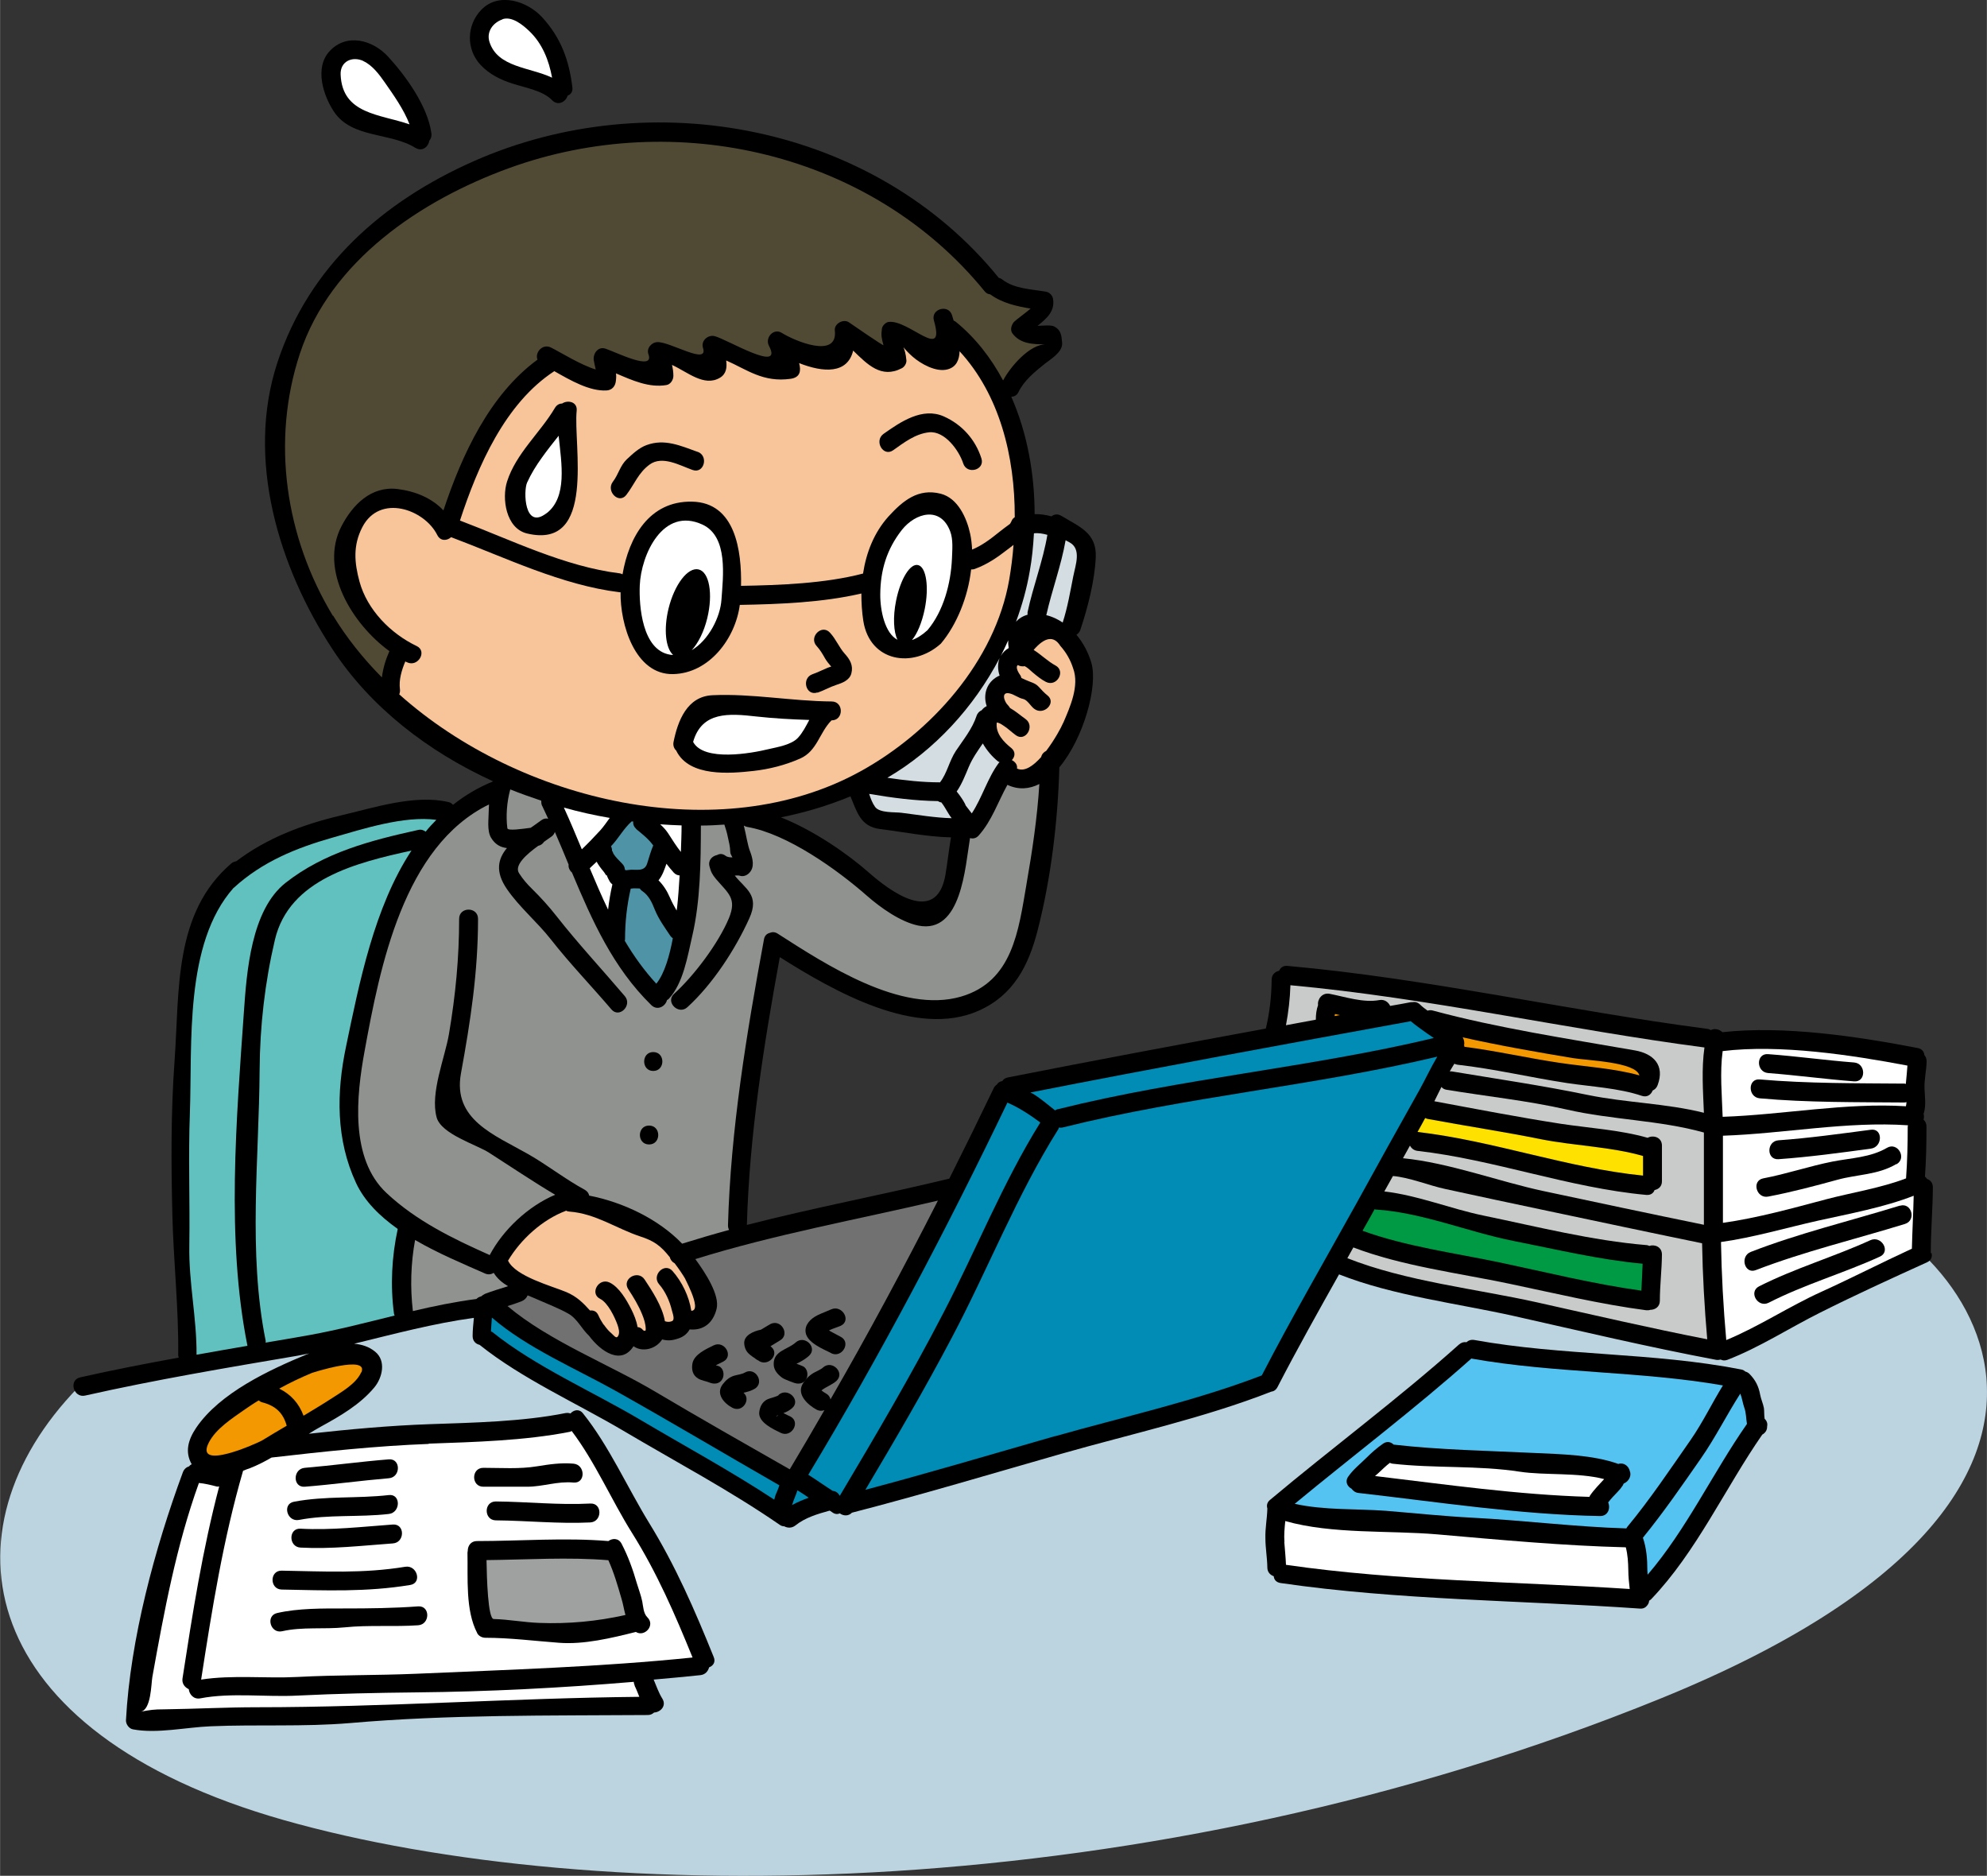 <?xml version="1.0" encoding="UTF-8"?>
<svg id="b" data-name="レイヤー 2" xmlns="http://www.w3.org/2000/svg" width="50.45mm" height="47.62mm" viewBox="0 0 143 134.99">
  <rect x="0" y="0" width="143" height="134.99" fill="#333333" stroke="none"/>
  <g id="c" data-name="画像">
    <g>
      <path d="M5.6,99.85l70.72-15.41s42.61-1.21,53.8,1.21c11.18,2.42,26.59,21.46-10.58,36.57-37.17,15.11-76.76,15.11-99.12,8.76-22.36-6.35-24.78-20.85-14.81-31.13Z" style="fill: #bcd4df;"/>
      <path d="M127,102.1c-.04-.25-.02-.57-.05-.77-.06-.33-.21-.63-.27-.96-.11-.61-.34-1.06-.77-1.5-.09-.09-.19-.14-.3-.17-.08-.07-.17-.13-.31-.15-6.33-1.24-12.86-.97-19.19-2.12-.23-.04-.43.03-.57.16-.18-.03-.37.02-.54.17-4.34,3.88-9.14,7.44-13.6,11.18-.22.18-.25.41-.19.61,0,.01,0,.02,0,.03-.02.71-.16,1.4-.14,2.11,0,.71.13,1.41.14,2.12,0,.33.22.54.46.62.02.24.17.44.49.49,8.51,1.24,17.29,1.24,25.87,1.84.25.02.42-.09.53-.24.07-.09.12-.19.13-.33.04-.03.09-.05.13-.09,3.27-3.41,5.32-7.98,8.01-11.86.22-.12.36-.33.35-.59.05-.22-.03-.41-.18-.55Z"/>
      <path d="M105.91,97.77c5.97,1.06,12.12.89,18.09,1.93-.79,1.28-1.46,2.68-2.33,3.93-1.48,2.12-2.92,4.28-4.57,6.27-.02.03-.03.06-.05.09-3.7-.11-7.38-.58-11.08-.77-2.1-.11-4.18-.33-6.27-.5-2.06-.15-4.43-.03-6.52-.5,4.21-3.48,8.66-6.84,12.72-10.46Z" style="fill: #54c3f1;"/>
      <path d="M92.44,110.97c-.04-.51.01-1.01.06-1.51,3.37.96,7.51.66,10.95.96,4.48.39,9.06.82,13.56.93.14.54.17,1.08.18,1.65,0,.45.05.9.1,1.35-8.21-.54-16.6-.56-24.74-1.74-.02-.55-.08-1.09-.12-1.64Z" style="fill: #fff;"/>
      <path d="M118.58,113.31c0-.1-.02-.21-.02-.31,0-.79-.06-1.59-.32-2.34h0c1.49-1.83,2.82-3.76,4.17-5.7,1.04-1.49,1.87-3.16,2.84-4.67.13.32.17.67.29,1.02.14.38.12.78.19,1.16-2.44,3.49-4.35,7.59-7.14,10.84Z" style="fill: #54c3f1;"/>
      <path d="M138.94,90.2s.02-.04.02-.06c0-1.57.14-3.12.15-4.69,0-.33-.18-.53-.42-.61-.04-.06-.09-.12-.15-.17.09-1.2.11-2.4.11-3.6,0-.22-.08-.38-.21-.49.04-.14.04-.3,0-.44.01-.04.04-.06.04-.1.14-.57.05-1.11.03-1.69-.03-.66.14-1.31.15-1.97,0-.19-.06-.34-.16-.45-.02-.24-.17-.45-.48-.51-4.32-.83-9.59-1.63-14.06-1.14-.22-.22-.57-.29-.83-.15-.08-.04-.16-.08-.25-.09-10.12-1.32-20.04-3.62-30.22-4.53-.31-.03-.51.13-.6.35-.28.06-.53.26-.54.63-.01,1.19-.14,2.37-.42,3.53-6.2,1.14-12.4,2.3-18.58,3.52-.19.04-.31.14-.39.26-.17.02-.3.11-.39.25-.08.06-.16.13-.22.25-1.04,2.17-2.11,4.35-3.2,6.52-4.8,1.16-9.75,2.09-14.57,3.33.18-6.45,1.21-12.92,2.37-19.27,3.92,2.47,9.82,5.84,14.3,3.86,2.51-1.11,3.6-3.23,4.26-5.8.96-3.75,1.45-7.83,1.56-11.72,1.76-2.11,2.78-5.85,2.31-7.5-.21-.73-.58-1.44-1.08-2.04.12-.08.23-.19.28-.35.54-1.62,1.03-3.51,1.11-5.22.08-1.76-1.16-2.19-2.48-2.99-.27-.16-.52-.11-.71.04-.39-.11-.81-.17-1.21-.16,0-2.88-.53-5.84-1.68-8.45.2,0,.4-.09.52-.34.41-.84,1.17-1.45,1.89-2.03.4-.32,1.3-.84,1.25-1.5-.04-.51-.07-.92-.56-1.18-.25-.13-.78-.06-1.21-.05.64-.52,1.28-1.04,1.11-1.97-.04-.22-.26-.44-.47-.48-1.03-.19-2.3-.2-3.17-.88-.09-.07-.19-.11-.29-.14,0,0,0,0,0-.02-8.92-10.97-24.96-14.03-37.78-8.35-6.52,2.89-11.82,7.55-14.1,14.45-2.31,6.98.09,14.8,3.98,20.7,2.7,4.11,6.82,7.32,11.54,9.47-1.08.44-2.04,1.01-2.89,1.69-.08-.09-.18-.17-.33-.2-2.43-.57-5.41.42-7.77.97-2.73.65-5.3,1.62-7.5,3.29-.12.02-.24.06-.35.15-4.17,3.57-3.73,9.15-4.09,14.18-.27,3.72-.25,7.38-.16,11.11.08,3.35.46,6.74.42,10.09,0,.07.02.13.04.19-2.37.43-4.74.89-7.09,1.42-.86.19-.49,1.51.36,1.31,5.06-1.14,10.18-2,15.3-2.87.27-.05.54-.11.82-.16-.05.02-.11.05-.16.06-2.71,1.12-6.27,2.78-7.97,5.28-.59.87-.83,1.75-.33,2.63-.07.04-.14.09-.18.15-.19.06-.36.19-.45.42-2.02,5.47-3.79,12.02-4.1,17.86-.01.28.22.6.5.65,1.72.33,3.83-.15,5.6-.22,3.34-.14,6.67.05,10.01-.23,7.11-.62,14.31-.53,21.45-.58.2,0,.34-.08.45-.18.46-.02.91-.48.6-.99-.27-.43-.43-.91-.63-1.38,1.12-.1,2.25-.2,3.37-.32.35-.04.55-.29.62-.56.29-.11.49-.38.33-.75-1.36-3.37-2.74-6.55-4.65-9.65-1.57-2.56-2.88-5.53-4.75-7.87-.28-.36-.67-.26-.91,0-.11-.04-.22-.05-.35-.03-3.1.62-6.62.69-9.79.8-2.88.1-5.8.37-8.69.69.28-.18.57-.35.86-.51,1.39-.76,2.84-1.6,3.86-2.83.57-.69.87-1.91.05-2.57-.45-.37-.97-.52-1.51-.57,2.87-.7,5.74-1.47,8.62-1.86-.04.43-.09.88-.09,1.31,0,.36.23.57.5.63h0c3.06,2.45,6.98,4.19,10.36,6.19,3.73,2.21,7.66,4.29,11.24,6.76.11.08.22.11.33.11.24.13.54.14.8-.06.71-.57,1.6-.83,2.47-1.07.06.04.12.08.18.12.2.15.39.15.55.08.26.19.62.21.87-.05,5.04-1.3,10.04-2.8,15.04-4.23,5.01-1.43,10.28-2.58,15.14-4.48.18-.02.34-.12.45-.33,1.41-2.73,2.92-5.42,4.43-8.11,3.91,1.54,8.52,2.09,12.56,2.99,4.85,1.09,9.69,2.24,14.58,3.16.13.02.23,0,.33-.02.13.07.29.09.48.02,2.29-.88,4.46-2.29,6.66-3.39,2.53-1.27,5.13-2.46,7.71-3.63.32-.14.39-.42.32-.68ZM61.2,57.3c.48,1.13.72,2.18,2.13,2.36,1.68.21,3.4.56,5.11.6-.15.89-.25,1.8-.4,2.7-.65,3.72-4.08,1.09-5.48-.14-1.61-1.42-4.04-3.08-6.36-4,1.74-.35,3.41-.85,5-1.51Z"/>
      <path d="M15.04,103.78c.51-.97,1.65-1.7,2.5-2.3.35-.24.7-.48,1.07-.7.07.06.16.11.27.14.95.25,1.49.75,1.75,1.68-.6.35-1.2.71-1.79,1.07-.23.14-4.95,2.29-3.8.11Z" style="fill: #f39800;"/>
      <path d="M45.67,121.31c.13.26.23.53.34.8-9.18.09-18.35.75-27.51.75-2.23,0-4.46.12-6.69.15-.74,0-.99.04-1.69.17.76-.14.75-2,.84-2.5.85-4.73,1.72-9.43,3.35-13.96.43.04.84.14,1.26.25.07.02.14.01.2,0-1.2,4.55-1.92,9.14-2.64,13.81-.06.38.17.65.45.78.04.37.35.75.83.66,2.21-.43,4.74-.08,7-.2,2.84-.14,5.7-.2,8.54-.23,5.2-.05,10.45-.32,15.66-.76,0,.09.03.18.07.28Z" style="fill: #fff;"/>
      <path d="M30.85,103.89c3.32-.12,6.89-.21,10.15-.85.06-.01.09-.04.14-.06,1.68,2.21,2.87,4.99,4.34,7.33,1.8,2.87,3.09,5.85,4.36,8.97-6.62.68-13.25.88-19.9,1.17-2.84.12-5.7.08-8.54.23-2.26.12-4.68-.16-6.93.19.79-5.09,1.58-10.07,3.02-15.03.18-.07.35-.14.51-.19.53-.21,1.04-.47,1.54-.76,3.73-.43,7.56-.84,11.31-.98Z" style="fill: #fff;"/>
      <path d="M25.99,98.76c-.38.85-1.5,1.46-2.23,1.94-.63.41-1.28.79-1.92,1.18-.33-.9-.93-1.55-1.75-1.95.76-.42,1.54-.79,2.33-1.12-.03,0,4.16-1.36,3.58-.04Z" style="fill: #f39800;"/>
      <path d="M98.99,87.04c3.36.21,6.67,1.62,9.97,2.27,3.05.6,6.17,1.35,9.26,1.63-.03.64-.05,1.29-.09,1.94-3.42-.47-6.87-1.33-10.24-2.04-3.21-.67-6.72-1.14-9.83-2.27.14-.25.28-.49.42-.74.15-.27.3-.54.45-.81.02,0,.04.01.06.02Z" style="fill: #094;"/>
      <path d="M102.58,80.46c.05.02.09.05.16.06,2.73.51,5.47.92,8.2,1.47,2.38.47,4.99.53,7.31,1.2v1.41c-5.48-.55-10.77-2.51-16.23-3.14.19-.33.37-.67.55-1Z" style="fill: #ffe100;"/>
      <path d="M101.48,82.45c.1.19.28.34.53.37,5.54.63,10.91,2.66,16.47,3.17.32.03.52-.13.6-.35.29-.06.53-.26.53-.63v-2.57c0-.6-.62-.78-1.03-.56-1.99-.57-4.22-.7-6.26-1.01-3.03-.47-6.08-1.06-9.09-1.62.17-.33.33-.68.51-1.03.08.1.19.17.35.2,2.9.48,5.82.78,8.69,1.43,3.22.74,6.67.76,9.85,1.65v6.64c-3.86-.79-7.71-1.61-11.56-2.43-3.15-.67-6.8-2.04-10.1-2.36.17-.3.33-.6.5-.9Z" style="fill: #c9caca;"/>
      <path d="M76.14,79.81c-.08.02-.14.06-.21.1,0-.01-.01-.02-.03-.03-.52-.4-1-.83-1.56-1.17-.06-.04-.14-.06-.19-.09,9.11-1.79,18.24-3.46,27.38-5.13.38.32.8.61,1.19.89.15.1.31.21.47.32-8.91,2.13-18.16,2.9-27.05,5.12Z" style="fill: #008cb4;"/>
      <path d="M96.08,72.97c.12.03.23.05.35.08-.13.02-.26.05-.38.07,0-.05.02-.1.03-.15Z" style="fill: #f39800;"/>
      <path d="M112.14,76.47c-2.26-.34-4.48-.85-6.75-1.14,0-.04,0-.07-.02-.1.04-.19,0-.41-.1-.58,2.61.59,5.33,1.06,7.9,1.49,1.06.18,4.55.27,4.82,1.25-1.85-.52-3.97-.63-5.85-.92Z" style="fill: #f39800;"/>
      <path d="M124,81.73c4.42-.15,8.92-1.05,13.32-.75,0,.04-.02.06-.02.1,0,1.24-.03,2.48-.12,3.72-1.8.69-3.9,1.02-5.73,1.5-2.41.64-4.96,1.35-7.45,1.7v-6.27Z" style="fill: #fff;"/>
      <path d="M137.28,76.68c-.03.42-.07.84-.11,1.25,0,.02,0,.05,0,.07-.03,0-.06-.02-.1-.02-3.46-.03-6.98,0-10.42-.3-.87-.08-.87,1.28,0,1.36,3.45.31,6.96.27,10.42.3.06,0,.1-.02.14-.03,0,.1-.02.2-.04.3-4.35-.27-8.81.61-13.19.76-.05-1.52-.21-3.2,0-4.73,4.12-.5,9.27.28,13.28,1.04Z" style="fill: #fff;"/>
      <path d="M92.86,70.9c10.04.92,19.83,3.17,29.81,4.48-.22,1.53-.1,3.16-.04,4.7-2.71-.68-5.6-.72-8.34-1.28-3.28-.68-6.52-1.15-9.82-1.7-.05,0-.09,0-.13,0,.11-.19.22-.38.33-.55.07.03.14.06.22.07,2.67.3,5.25.92,7.89,1.32,1.73.26,3.72.36,5.38.92.39.13.67-.09.78-.38.15-.07.29-.19.36-.39.54-1.45-.32-2.27-1.64-2.5-4.81-.84-9.85-1.6-14.55-2.87-.14-.04-.26-.02-.37.01-.19-.14-.38-.28-.54-.44-.18-.17-.38-.21-.57-.17-.03,0-.06,0-.09,0-.5.09-.99.19-1.49.27-.13-.27-.4-.49-.78-.42-1.15.21-2.44-.23-3.57-.45-.55-.11-.9.4-.84.81-.12.34-.16.68-.16,1.05-.72.13-1.44.27-2.15.4.18-.95.29-1.9.32-2.87Z" style="fill: #c9caca;"/>
      <path d="M72.51,79.35c.86.38,1.6.87,2.36,1.43-2.69,4.31-4.64,9.22-6.99,13.73-2.31,4.46-4.87,8.81-7.44,13.13,0,0-.02-.01-.02-.02-.1-.18-.26-.31-.49-.33-.26-.17-.53-.34-.79-.52-.32-.22-.64-.43-.97-.64,5.21-8.64,9.97-17.7,14.33-26.78Z" style="fill: #008cb4;"/>
      <path d="M59.77,100.72c-.03-.17-.13-.33-.33-.44-.11-.06-.22-.14-.32-.22,0,0,.01-.01.02-.02.33-.25.73-.38,1.05-.66.65-.59-.31-1.55-.96-.97-.14.14-.47.27-.68.39-.33.2-.6.47-.79.8-.44.77.39,1.51,1,1.84.21.11.4.1.57.04-.82,1.42-1.65,2.85-2.49,4.25,0,0-.02,0-.02,0-3.23-1.84-6.45-3.67-9.65-5.57-3.31-1.97-7.65-3.64-10.65-6.17.33-.1.67-.21,1-.34.21-.08.37-.24.45-.43.24.1.47.19.69.29.74.33,1.52.62,2.23,1.02.65.36.97,1.11,1.5,1.6.86,1.15,2.32,2.13,3.2.75.66.47,1.65.18,2.06-.49.4.11.73.09,1.23-.09.33-.12.59-.34.75-.63.98.09,1.68-.44,1.94-1.48.24-.98-.79-2.57-1.53-3.58,5.67-1.77,11.66-2.85,17.46-4.21-2.46,4.83-5.03,9.62-7.73,14.3Z" style="fill: #727171;"/>
      <path d="M59,99.96s-.02-.02,0,0h0Z" style="fill: #fff;"/>
      <path d="M29.86,89.23c1.68.98,3.52,1.74,5.03,2.41.24.11.46.07.64-.04.24.4.61.71,1.03.96-.56.18-1.12.34-1.66.55-.1.05-.19.11-.27.18-.13.03-.25.09-.35.19-1.53.2-3.05.51-4.57.87-.2-1.71-.15-3.43.16-5.12Z" style="fill: #90928f;"/>
      <path d="M40.72,87.12c.07.04.15.06.25.07,1.9.14,3.38,1.22,5.11,1.79.98.32,1.45.65,2.12,1.49,0,0,0,0,0,0,.05.19.17.35.35.44.29.38.56.77.8,1.18-.3-.48,1.28,2.23.4,2.24-.16-1.05-.68-2.1-1.35-2.86-.58-.66-1.54.31-.96.96.44.5.76,1.22.91,1.86.07.27.24.69,0,.79-.2.07-.34.05-.5,0-.18-1.08-.97-2.26-1.46-3-.48-.73-1.66-.05-1.18.69.38.58.74,1.17,1,1.81.14.34.26.71.26,1.08,0,.05-.02.08-.02.11-.06,0-.13,0-.17-.05-.12-.15-.26-.21-.4-.22-.07-.45-.26-.9-.45-1.28-.34-.67-.86-1.58-1.55-1.92-.79-.39-1.47.79-.69,1.17.56.28,1.06,1.33,1.26,1.9.07.22.15.5.06.72-.14.32-.3.04-.52-.15-.18-.15-.33-.33-.47-.52-.03-.04-.05-.08-.1-.12-.14-.21-.26-.42-.36-.65-.13-.29-.36-.37-.6-.34-.47-.52-.93-1-1.71-1.33-1.06-.44-3.66-1.13-4.19-2.26h0c.91-1.53,2.47-2.95,4.15-3.58Z" style="fill: #f8c499;"/>
      <path d="M73.87,63.66c-.57,3.29-.98,6.97-4.71,8.06-4.31,1.25-9.74-2.32-13.19-4.53-.2-.13-.4-.13-.56-.06-.21.05-.38.19-.43.47-1.25,6.76-2.4,13.69-2.59,20.58,0,.13.03.24.08.33-1.14.31-2.26.64-3.38.99-1.69-1.76-4.23-2.98-6.69-3.46-.03-.16-.13-.31-.32-.42-1.4-.76-2.68-1.77-4.08-2.57-2.44-1.39-5.43-2.48-4.83-5.8.69-3.77,1.23-7.31,1.23-11.13,0-.88-1.36-.88-1.36,0,0,2.82-.26,5.5-.73,8.28-.29,1.72-1.37,4.26-.89,6.01.33,1.21,2.87,1.96,3.77,2.54,1.56,1,3.15,2.07,4.76,3.03-1.96.83-3.75,2.53-4.71,4.34-2.65-1.18-5.3-2.47-7.43-4.47-2.65-2.48-2.16-7.01-1.58-10.18,1.11-6.09,2.81-14.78,8.96-17.78,0,.16-.02.32-.02.47,0,.56-.14,1.42.17,1.93.3.5.7.69,1.14.74-.65.78-.86,1.7,0,2.95.88,1.29,2.19,2.38,3.16,3.62,1.38,1.76,2.91,3.34,4.36,5.04.57.67,1.53-.3.96-.96-1.64-1.93-3.34-3.75-4.91-5.75-.55-.7-1.13-1.34-1.76-1.96-.35-.34-.67-.71-.93-1.12-.39-.57.54-1.38,1.37-1.98.19-.04.33-.15.42-.29.23-.16.42-.29.54-.38.13-.09.2-.21.24-.33.34.78.67,1.57.99,2.35-.03.21.07.42.24.57,1.45,3.45,2.95,6.84,5.71,9.54.44.43,1.02.09,1.13-.36.05-.03.09-.05.13-.09,1.05-1.13,1.35-3.07,1.69-4.53.59-2.55.61-5.32.62-7.94.56,0,1.13-.03,1.69-.07.1.3.19.59.25.9.07.31.17.71.17,1.03,0,.18.09.29.16.43-.18,0-.36-.01-.5-.12-.22-.16-.42-.15-.6-.05-.35.07-.67.37-.55.82.11.42.2.58.47.91.89,1.04,1.51,1.39.93,2.81-.76,1.82-2.5,4.13-3.95,5.45-.65.59.32,1.55.96.96,1.82-1.66,3.44-4.15,4.45-6.38.78-1.7-.29-2.13-1.04-3.09.13-.01.26-.02.36.01.23.08.49-.01.66-.18.44-.42.27-1.07.08-1.57-.18-.45-.28-1.19-.45-1.86.07.05.15.08.25.1,2.86.49,6.46,3.06,8.62,4.96.96.84,2.41,1.88,3.7,2.14,3.1.61,3.36-4.22,3.71-6.3.2.06.43.03.62-.18.95-1.06,1.39-2.42,2.07-3.65,0,0,0,0,0,0,.81.38,1.59.3,2.3-.06-.15,2.43-.51,4.82-.93,7.23Z" style="fill: #90928f;"/>
      <path d="M29.17,47.6s.08.05.12.06c.79.38,1.48-.8.69-1.17-1.86-.89-3.55-2.59-4.11-4.63-.37-1.37-.48-2.6.2-3.92,1.26-2.44,4.49-1.28,5.4.57.23.45.7.41.99.15,0,0,.01,0,.01,0,3.91,1.47,7.95,3.45,12.12,3.96.03,0,.04,0,.07,0-.04,2.3,1.04,5.95,3.78,5.89,2.59-.05,4.48-2.55,4.8-4.98,2.84-.05,5.97-.17,8.75-.82,0,.67.04,1.33.14,1.97.46,2.94,3.55,3.46,5.58,1.64,1.14-1.35,1.96-3.37,2.18-5.34.08,0,.17,0,.27-.04.88-.32,1.61-.82,2.34-1.39.14-.11.3-.22.44-.34-.06.85-.17,1.69-.31,2.51-1.02,5.86-5.62,10.99-10.71,13.79-10.1,5.57-24.49,2.23-33.19-5.54.04-.11.07-.23.05-.36-.09-.68.12-1.38.39-2.02Z" style="fill: #f8c499;"/>
      <path d="M51.92,43.15c-.08,1.26-.92,2.92-2.14,3.64.46-.5.88-1.32,1.12-2.31.42-1.74.15-3.31-.62-3.5-.77-.19-1.74,1.07-2.17,2.82-.36,1.49-.21,2.85.33,3.33-.08,0-.16,0-.24-.02-1.98-.34-2.22-3.49-2.16-4.97.09-2.22,1.67-5.7,4.51-4.39,1.88.87,1.48,3.77,1.37,5.41Z" style="fill: #fff;"/>
      <path d="M66.75,45.35c-.42.38-.79.6-1.12.71.37-.43.72-1.25.92-2.23.32-1.58.11-3-.46-3.16-.57-.17-1.28.97-1.6,2.55-.24,1.18-.18,2.27.1,2.82-.9-.46-1.25-2.09-1.24-3.27.01-1.74.47-3.25,1.55-4.63.99-1.25,2.79-1.73,3.48.09.23.6.15,1.35.13,1.97-.08,1.78-.6,3.77-1.76,5.15Z" style="fill: #fff;"/>
      <path d="M71,50.82c-.14.07-.26.17-.35.29-.16.07-.3.2-.37.41-.31.94-.95,1.71-1.49,2.52-.48.73-.62,1.59-1.14,2.26-1.26,0-2.53-.14-3.79-.33,3.41-1.99,6.22-5.07,8.08-8.61-.15.39-.14.84,0,1.26-.04.02-.08.03-.12.05-.84.44-1.08,1.35-.81,2.14Z" style="fill: #d4dde1;"/>
      <path d="M67.51,57.66c.08.05.16.08.25.09,0,.01,0,.03.02.04.27.35.44.75.71,1.09-1.21-.03-2.41-.24-3.62-.39-.48-.06-1.56.03-1.89-.42-.19-.26-.32-.6-.43-.94,1.64.28,3.3.5,4.96.52Z" style="fill: #d4dde1;"/>
      <path d="M69.94,58.54c-.15-.19-.3-.38-.44-.57,0-.02-.03-.06-.06-.14-.07-.13-.14-.25-.22-.37-.11-.17-.24-.34-.37-.5.37-.53.6-1.13.87-1.77.26-.62.64-1.15,1.01-1.69.29.51.69.97,1.08,1.28.05.04.09.05.13.07-.01.02-.04.03-.05.04-.82,1.1-1.2,2.5-1.95,3.64Z" style="fill: #d4dde1;"/>
      <path d="M72.6,46.63c-.26.15-.45.35-.58.58.19-.37.37-.75.54-1.13-.01.18,0,.36.03.54Z" style="fill: #fff;"/>
      <path d="M47.23,70.79c-.88-.96-1.62-1.99-2.27-3.09,0-.03.02-.05.02-.08,0-1.24.13-2.46.41-3.67.11-.01.21-.03.32-.02.11,0,.22,0,.33.01.05.07.11.14.19.19.47.32.7.84.9,1.35.28.68.71,1.27,1.12,1.88.05.07.11.12.17.16-.23,1.23-.59,2.53-1.18,3.26Z" style="fill: #4e93a6;"/>
      <path d="M40.58,58.12c1.08.3,2.18.55,3.3.74-.22.3-.42.6-.67.88-.43.47-.88.94-1.34,1.38-.42-1.01-.84-2.02-1.29-3Z" style="fill: #fff;"/>
      <path d="M39.02,58c.15.31.29.62.43.92-.15-.04-.32-.02-.5.11-.24.18-.5.36-.76.54-.6.08-1.66.24-1.68.03-.11-.87-.04-1.89.21-2.79.73.29,1.48.56,2.23.81,0,.12,0,.24.06.37Z" style="fill: #90928f;"/>
      <path d="M48.71,65.38s0,.1-.02.14c-.17-.3-.34-.6-.48-.93-.2-.47-.47-.89-.82-1.24.28-.34.42-.76.57-1.19.17.22.35.44.54.65.13.13.27.18.41.19-.05.79-.1,1.58-.19,2.37Z" style="fill: #fff;"/>
      <path d="M45.77,59.65c.48.4.88.7,1.24,1.19-.18.43-.3.87-.44,1.31-.21.65-.87.37-1.37.46-.4.07-.09-.11-.42-.45-.12-.12-.24-.24-.36-.37-.1-.11-.2-.23-.28-.36-.06-.2-.1-.24-.1-.12.02-.15-.01-.29-.07-.41.54-.56.91-1.28,1.49-1.79.04,0,.07.01.11.01-.02.18.03.36.21.52Z" style="fill: #4e93a6;"/>
      <path d="M42.93,62c.14.26.32.5.53.75.07.09.23.39.2.19.03.17.14.34.21.48.05.09.12.16.2.23-.14.6-.24,1.2-.31,1.81-.47-.98-.9-1.98-1.32-2.98.17-.16.33-.31.5-.47Z" style="fill: #fff;"/>
      <path d="M48.99,61.3c-.33-.42-.61-.87-.9-1.32-.17-.26-.37-.47-.58-.66.52.04,1.03.06,1.54.08,0,.63-.03,1.26-.05,1.9Z" style="fill: #fff;"/>
      <path d="M76.51,52.03c-.14.34-.63,1.23-1.22,2.01-.17.08-.31.23-.36.44-.57.64-1.2,1.08-1.73.83h-.01c.05-.27-.13-.49-.37-.61.23-.24.29-.6-.04-.87-.55-.44-1.12-1.03-1.05-1.79,0-.02,0-.02,0-.04.17,0,.34.12.46.2.33.2.61.49.92.71.71.51,1.4-.67.69-1.17-.38-.27-.72-.57-1.11-.79-.04-.06-.08-.13-.14-.19-.26-.23-.55-1.01.11-.86.35.08.63.33.98.4.3.07.54.52.78.7.68.54,1.65-.42.96-.96-.23-.18-.44-.41-.64-.63-.25-.27-.59-.32-.9-.47-.11-.05-.22-.1-.33-.15-.02-.08-.05-.16-.11-.24-.18-.25-.31-.58-.15-.69.15.09.34.11.5.08.21.11.4.3.57.45.3.25.6.5.95.68.78.4,1.46-.77.69-1.18-.53-.28-1.03-.78-1.57-1.12.8-.93,1.45-1.04,1.92-.29.42.47.73,1.01.92,1.61.47,1.26-.22,2.79-.71,3.93Z" style="fill: #f8c499;"/>
      <path d="M77.25,41.43c-.23,1.16-.41,2.25-.77,3.37-.36-.24-.75-.43-1.18-.53.41-1.82,1.07-3.56,1.39-5.39.09.05.18.1.28.15.88.47.43,1.64.28,2.41Z" style="fill: #d4dde1;"/>
      <path d="M75.38,38.48c-.32,1.9-1.03,3.7-1.43,5.58,0,.06,0,.12,0,.18-.34.09-.62.27-.83.5.44-1.19.78-2.41.99-3.64.16-.88.25-1.79.3-2.72.3-.04.66.02.97.11Z" style="fill: #d4dde1;"/>
      <path d="M73.03,37.22c-.06.04-.11.08-.16.14-.06.09-.14.32-.21.36-.25.18-.5.37-.74.56-.61.49-1.23.97-1.96,1.27-.02-.39-.06-.78-.14-1.14-.24-1.11-.87-2.56-2.12-2.88-1.61-.41-2.71.49-3.76,1.64-1.04,1.16-1.6,2.6-1.83,4.11,0,0-.01,0-.02,0-2.73.71-5.92.83-8.76.88.05-2.52-.4-6-3.53-6.06-3.08-.06-4.54,2.56-5,5.23-.06-.03-.13-.06-.2-.07-3.94-.48-7.81-2.4-11.5-3.8,1.29-3.94,3.25-8.44,6.79-10.75,1.18.67,2.53,1.45,3.75,1.39.4-.02.64-.3.68-.68.03-.23.03-.4.01-.55,1.17.5,2.37,1.05,3.63.84.3-.05.5-.38.5-.66s-.04-.54-.1-.79c1.13.52,2.31,1.59,3.44.93.47-.27.53-.75.46-1.25,1.5.66,2.66,1.6,4.64,1.32.69-.1.76-.57.61-1.13,1.75.69,3.48.79,3.89-.9,1.02.99,2.02,2.04,3.5,1.27.2-.1.36-.37.33-.59-.04-.44-.13-.74-.21-.92.12.15.32.38.65.67.59.52,1.7,1.15,2.53.92.63-.17.84-.69.86-1.3,2.88,3.13,3.98,7.56,3.97,11.91Z" style="fill: #f8c499;"/>
      <path d="M23.96,44.33c-3.43-5.66-4.46-12.59-2.38-18.89,2.22-6.69,8.71-11.03,15.02-13.33,12.02-4.38,26.14-1.13,34.26,8.85.12.15.26.21.4.22.88.64,1.88.85,2.91,1.03-.4.34-1.07.82-1.2.96-.18.22-.29.57-.11.82.57.77,1.51.79,2.4.79-1.15,0-2.52,1.57-3.07,2.6-.86-1.61-1.98-3.06-3.4-4.22-.05-.04-.11-.06-.16-.09-.04-.14-.08-.26-.11-.37-.24-.84-1.55-.48-1.31.36.87,3.03-1.83-.1-3.27.11-.2.03-.44.27-.47.47-.07.5-.03.68.11,1.2.02.08-2.17-1.42-2.48-1.64-.4-.28-1.08.09-1.02.59.23,2.09-2.96.71-3.81.17-.6-.38-1.24.35-.93.93,1.07,2.01-3.01-.47-3.91-.7-.48-.12-1,.33-.84.84.42,1.29-2.33-.43-3.27-.41-.41,0-.81.43-.66.86.48,1.28-2.31-.13-3.09-.39-.54-.18-.91.37-.84.84.03.19.09.42.14.66-1.09-.33-2.5-1.22-3.22-1.58-.62-.31-1.18.38-.97.87-3.44,2.52-5.44,6.84-6.77,10.85-.85-.9-2.03-1.38-3.32-1.54-1.89-.22-3.22,1.14-4.02,2.68-1.62,3.13.76,7.03,3.45,8.99-.27.61-.46,1.24-.54,1.89-1.36-1.37-2.55-2.87-3.52-4.46Z" style="fill: #504934;"/>
      <path d="M13.62,89.64c.05-3.18-.08-6.35.04-9.53.18-5-.41-12.21,3.14-16.21,0,0,.02,0,.03-.02,2.05-1.87,4.46-2.85,7.09-3.6,2.14-.61,5.17-1.6,7.48-1.28-.27.27-.53.55-.77.85-.14-.11-.33-.18-.56-.12-3.4.75-6.75,1.62-9.52,3.8-2.48,1.95-2.8,6.4-3,9.26-.54,7.74-1.28,16.39.25,24.04,0,0,0,.01,0,.02-1.22.21-2.44.42-3.66.64.02-2.64-.57-5.21-.52-7.85Z" style="fill: #61c1be;"/>
      <path d="M19.11,96.61s.02-.1,0-.15c-1.27-6.32-.47-13.06-.43-19.46.02-3.17.38-6.3,1.1-9.37,1.03-4.38,5.91-5.56,9.83-6.42-2.69,4.08-3.76,9.55-4.71,14.1-.7,3.33-.73,6.7.72,9.82.62,1.33,1.72,2.4,3,3.31-.43,2-.54,4.06-.27,6.09,0,.05.03.09.05.14-2.03.5-4.07,1.03-6.1,1.4-1.06.19-2.12.37-3.19.55Z" style="fill: #61c1be;"/>
      <path d="M35.41,95.85s-.05-.03-.08-.04c.02-.33.04-.66.07-.99,2.5,2.17,6.06,3.68,8.9,5.27,3.96,2.22,7.85,4.54,11.79,6.8-.07.2-.14.39-.23.59-.07.14-.1.3-.14.44-3.11-2.05-6.44-3.85-9.63-5.74-3.46-2.05-7.54-3.82-10.67-6.33Z" style="fill: #008cb4;"/>
      <path d="M57,108.32c.1-.35.26-.68.39-1.07.28.17.55.35.81.53-.41.15-.82.32-1.2.53Z" style="fill: #008cb4;"/>
      <path d="M75.92,103.35c-4.54,1.3-9.07,2.65-13.64,3.86,2.14-3.6,4.26-7.23,6.21-10.93,2.61-4.93,4.7-10.3,7.67-15.01.03-.05.03-.08.05-.13.09.02.19.02.3-.01,8.85-2.21,18.06-2.98,26.93-5.09-.47.79-.87,1.66-1.29,2.41-1.51,2.69-3.01,5.39-4.5,8.1-2.29,4.13-4.67,8.23-6.84,12.43-4.8,1.84-9.96,2.98-14.89,4.38Z" style="fill: #008cb4;"/>
      <path d="M96.96,90.56c.14-.26.29-.52.44-.79,3.51,1.34,7.55,1.84,11.22,2.61,3.25.68,6.56,1.48,9.86,1.91.11.01.21,0,.29-.03.34,0,.69-.21.69-.65,0-1.11.14-2.21.15-3.33,0-.55-.52-.75-.91-.62-.07-.03-.14-.06-.22-.06-3.88-.32-7.88-1.33-11.7-2.12-2.42-.5-4.69-1.45-7.15-1.74.21-.37.41-.74.62-1.11,1.19.1,2.62.69,3.75.93,2.46.54,4.93,1.06,7.39,1.58,3.7.78,7.4,1.57,11.11,2.33.04,2.29.17,4.63.37,6.91-4.1-.8-8.18-1.75-12.26-2.66-4.36-.97-9.44-1.51-13.65-3.18Z" style="fill: #c9caca;"/>
      <path d="M124.24,96.44c-.21-2.34-.34-4.73-.38-7.06,2.36-.33,4.67-1.02,7-1.54,2.21-.49,4.72-.95,6.87-1.79-.03,1.27-.1,2.54-.13,3.81-2.19,1.01-4.33,2.11-6.53,3.11-2.3,1.04-4.51,2.51-6.84,3.47Z" style="fill: #fff;"/>
      <path d="M58.83,49.85c.46-.16.89-.41,1.35-.56.43-.14.96-.33,1.09-.83.15-.58-.1-1-.48-1.42-.41-.46-.63-1.05-1.06-1.51-.59-.65-1.55.32-.96.96.25.27.42.56.6.88.13.23.29.41.45.6-.1.03-.2.06-.29.1-.36.15-.69.32-1.06.45-.82.29-.47,1.6.36,1.31Z"/>
      <path d="M48.68,54.03s0,.03.01.04c.95,1.84,3.83,1.6,5.53,1.41,1.16-.13,2.29-.42,3.36-.89,1.23-.54,1.38-1.86,2.26-2.75h.01c.88,0,.88-1.36,0-1.36-2.86-.02-5.73-.58-8.57-.45-1.83.08-2.5,1.83-2.81,3.37-.05.27.05.49.21.63Z"/>
      <path d="M50.21,32.52c-1.23-.44-2.38-.97-3.68-.49-.55.2-1.01.64-1.43,1.03-.48.46-.59,1.08-.99,1.6-.53.68.42,1.65.96.96.6-.78.85-1.58,1.68-2.19.92-.67,2.18.07,3.09.39.83.3,1.18-1.02.36-1.31Z"/>
      <path d="M67.93,29.97c-1.55-.69-3.12.39-4.34,1.25-.71.5-.03,1.69.69,1.18.79-.56,1.59-1.18,2.58-1.29,1.14-.12,2.17,1.33,2.46,2.24.27.83,1.58.48,1.31-.36-.43-1.36-1.4-2.44-2.7-3.02Z"/>
      <path d="M29.9,10.64c.48.3.93-.08.99-.51.12-.14.19-.33.15-.56-.27-1.92-1.81-4.07-3.1-5.48-1.11-1.22-3.01-1.74-4.24-.39-1.08,1.19-.44,3.19.34,4.35,1.29,1.92,4.06,1.47,5.85,2.59Z"/>
      <path d="M36.9,6.02c.88.29,2.17.5,2.83,1.19.42.44.99.12,1.12-.33.23-.08.38-.28.34-.6-.24-1.95-.82-3.55-2.16-5.02-1.06-1.17-3.13-1.86-4.39-.56-1.07,1.1-1.12,2.85-.04,3.99.64.67,1.42,1.05,2.29,1.33Z"/>
      <path d="M41.5,29.55c.06-.63-.63-.79-1.05-.51-.2,0-.39.1-.52.32-1.06,1.79-2.79,3.26-3.44,5.29-.39,1.21-.09,3.37,1.43,3.74,5.02,1.2,3.32-6.41,3.58-8.84Z"/>
      <path d="M47.01,75.71c-.87,0-.87,1.36,0,1.36s.88-1.36,0-1.36Z"/>
      <path d="M46.71,81c-.88,0-.88,1.36,0,1.36s.88-1.36,0-1.36Z"/>
      <path d="M56.05,100.39c-.14.12-.59.21-.8.3-.39.18-.56.53-.61.93-.09.74,1.03,1.24,1.54,1.49.78.39,1.47-.78.69-1.18-.13-.06-.31-.14-.49-.24.23-.08.43-.19.62-.35.67-.57-.3-1.53-.97-.96ZM55.95,101.86s.04-.01.06-.02c-.09.11-.25.1-.06.02Z"/>
      <path d="M52.71,101.31c.73.38,1.36-.61.8-1.08.27-.07.53-.13.79-.28.76-.44.07-1.61-.69-1.18-.22.13-.49.15-.74.22-.37.1-.63.33-.86.63-.52.68.09,1.37.7,1.69Z"/>
      <path d="M49.83,98.12c-.07.43,0,.84.42,1.09.24.14.63.2.8.28.34.14.73.11.93-.24.17-.29.1-.78-.24-.93-.07-.03-.15-.05-.23-.07.18-.09.37-.18.53-.26.78-.39.1-1.56-.69-1.17-.53.26-1.41.65-1.52,1.31Z"/>
      <path d="M54.35,97.77s.29.2.19.11c.66.56,1.63-.39.96-.96-.02-.02-.04-.03-.05-.04.23-.13.44-.28.67-.41.77-.42.09-1.59-.69-1.18-.23.13-.44.27-.67.4-.54.11-1.25.41-1.2,1.01.03.33.15.58.41.79.12.1.25.19.38.27Z"/>
      <path d="M55.68,98.17c0,.42.28.73.6.97.14.1.32.16.48.23.08.03.16.06.24.09,0,0,.24.1.09.03.34.15.73.1.93-.24.17-.3.09-.78-.24-.93-.15-.07-.31-.12-.46-.18.09-.04.17-.08.24-.12.24-.13.46-.27.66-.45.65-.59-.31-1.54-.96-.96-.58.52-1.59.59-1.58,1.56ZM56.98,97.97s0,0,0,.01c-.02,0-.03-.02,0-.01Z"/>
      <path d="M59.81,97.38c.78.39,1.47-.78.69-1.18-.25-.13-.49-.26-.73-.39-.04-.02-.07-.05-.11-.07.29-.14.64-.24.84-.33.8-.37.1-1.54-.69-1.18-.21.1-.7.28-1,.43-.47.24-.92.67-.83,1.24.12.73,1.25,1.18,1.83,1.47ZM59.28,95.48s-.03-.05,0,0h0Z"/>
      <path d="M34.34,117.53c.11.21.36.33.59.33,1.75,0,3.55.23,5.3.36,1.79.14,3.78-.34,5.53-.78.62.39,1.42-.47.83-1.05-.29-.28-.3-.78-.37-1.14-.09-.44-.26-.88-.39-1.31-.28-.98-.63-1.95-1.1-2.85-.22-.42-.66-.4-.95-.19-3.11-.26-6.34,0-9.46,0-.44,0-.66.35-.66.7,0,.04-.02.08-.02.14.04,1.8-.16,4.14.7,5.78Z"/>
      <path d="M35.68,108.05c-.88,0-.87,1.35,0,1.36,2.27.02,4.53.26,6.8.15.87-.05.88-1.41,0-1.36-2.27.12-4.53-.13-6.8-.15Z"/>
      <path d="M34.77,106.99h3.17c1.12,0,2.18-.41,3.33-.3.88.08.87-1.28,0-1.36-.89-.08-1.75.05-2.62.19-1.27.21-2.59.11-3.87.11-.88,0-.88,1.36,0,1.36Z"/>
      <path d="M20.3,117.39c1.44-.33,3.03-.13,4.5-.28,1.74-.18,3.54-.03,5.29-.15.87-.06.88-1.42,0-1.36-1.76.13-3.52.15-5.29.15-1.56,0-3.34-.02-4.86.33-.85.19-.49,1.5.36,1.31Z"/>
      <path d="M20.27,114.39c3.16.06,6.1.19,9.25-.33.87-.14.5-1.45-.36-1.31-3.03.5-5.84.33-8.89.28-.88-.02-.88,1.34,0,1.36Z"/>
      <path d="M21.62,110.01c-.87-.05-.87,1.31,0,1.36,2.23.12,4.43-.14,6.65-.3.87-.06.88-1.42,0-1.36-2.21.16-4.42.42-6.65.3Z"/>
      <path d="M21.51,109.38c2.13-.41,4.32-.18,6.47-.43.86-.1.87-1.46,0-1.36-2.28.26-4.57.05-6.83.48-.86.16-.5,1.47.36,1.31Z"/>
      <path d="M21.93,106.99c2.02-.16,4.03-.44,6.05-.61.87-.07.87-1.43,0-1.36-2.02.16-4.03.44-6.05.61-.87.07-.88,1.43,0,1.36Z"/>
      <path d="M136.74,86.76c-3.57,1.1-7.25,1.98-10.73,3.33-.81.31-.46,1.63.36,1.31,3.48-1.34,7.16-2.22,10.73-3.32.84-.26.48-1.57-.36-1.31Z"/>
      <path d="M134.61,89.25c-2.63,1.2-5.42,2.01-8.01,3.32-.78.4-.09,1.57.69,1.18,2.58-1.32,5.38-2.12,8.01-3.32.8-.37.11-1.54-.69-1.18Z"/>
      <path d="M136.5,83.78c.76-.45.07-1.62-.69-1.18-1.19.7-2.59.73-3.92.99-1.67.33-3.3.89-4.99,1.21-.86.17-.49,1.48.36,1.31,1.68-.32,3.34-.76,4.98-1.21,1.46-.4,2.9-.34,4.24-1.13Z"/>
      <path d="M128,83.42c2.23-.16,4.44-.46,6.65-.76.86-.12.87-1.48,0-1.36-2.22.29-4.42.6-6.65.76-.87.06-.88,1.42,0,1.36Z"/>
      <path d="M127.25,77.22c2.07.16,4.12.44,6.19.6.87.07.87-1.29,0-1.36-2.07-.16-4.13-.45-6.19-.6-.88-.07-.87,1.29,0,1.36Z"/>
      <path d="M97.29,107.16c.11.14.27.26.49.28,5.74.65,11.58,1.56,17.38,1.66.58,0,.76-.57.58-.98.21-.27.44-.52.68-.76.14-.14.26-.29.37-.46.02-.04.05-.09.07-.14.36-.14.58-.56.44-.89-.08-.36-.43-.65-.83-.52-1.83-.66-4.15-.7-6.05-.79-3.34-.16-6.8-.22-10.12-.6-.19-.19-.47-.27-.76-.07-.43.3-.82.64-1.19,1.01-.45.45-.94.82-1.31,1.35-.27.37-.07.73.24.89Z"/>
      <path d="M100.02,105.27c.06.02.11.05.18.06,3.05.35,6.14.11,9.19.58,1.78.27,4.18.04,6.06.53-.35.39-.72.75-1.02,1.19-.02.03-.02.06-.04.09-5.15-.15-10.32-.89-15.43-1.5.08-.07.17-.15.25-.22.27-.25.53-.51.82-.73Z" style="fill: #fff;"/>
      <path d="M54.42,51.56c1.27.14,2.54.21,3.82.25-.24.45-.47.91-.81,1.28-.47.51-1.47.67-2.12.82-1.22.3-4.66.92-5.43-.52.63-2.21,2.6-2.05,4.54-1.83Z" style="fill: #fff;"/>
      <path d="M39.33,36.93c-1.61,1.25-1.67-1.61-1.4-2.2.29-.64.65-1.22,1.06-1.79.39-.55.8-1.06,1.21-1.58.21,2.01.64,4.41-.87,5.58Z" style="fill: #fff;"/>
      <path d="M43.78,112.28c.4.88.67,1.82.94,2.75.12.38.18.8.29,1.19-2.06.46-4.09.65-6.21.57-1.1-.04-2.18-.25-3.27-.28-.42,0-.5-2.98-.52-4.24,2.91-.03,5.9-.23,8.78.01Z" style="fill: #9fa0a0;"/>
      <path d="M26.15,4.4c.64.29,1.14.96,1.53,1.52.62.89,1.38,1.95,1.79,3.03-2.13-.74-4.84-.72-4.96-3.58-.04-.95.83-1.35,1.64-.98Z" style="fill: #fff;"/>
      <path d="M36.16,1.38c.69-.23,1.47.42,1.92.85.95.9,1.42,2.11,1.65,3.36-1.61-.76-3.9-.73-4.5-2.55-.25-.75.24-1.41.94-1.65Z" style="fill: #fff;"/>
    </g>
  </g>
</svg>